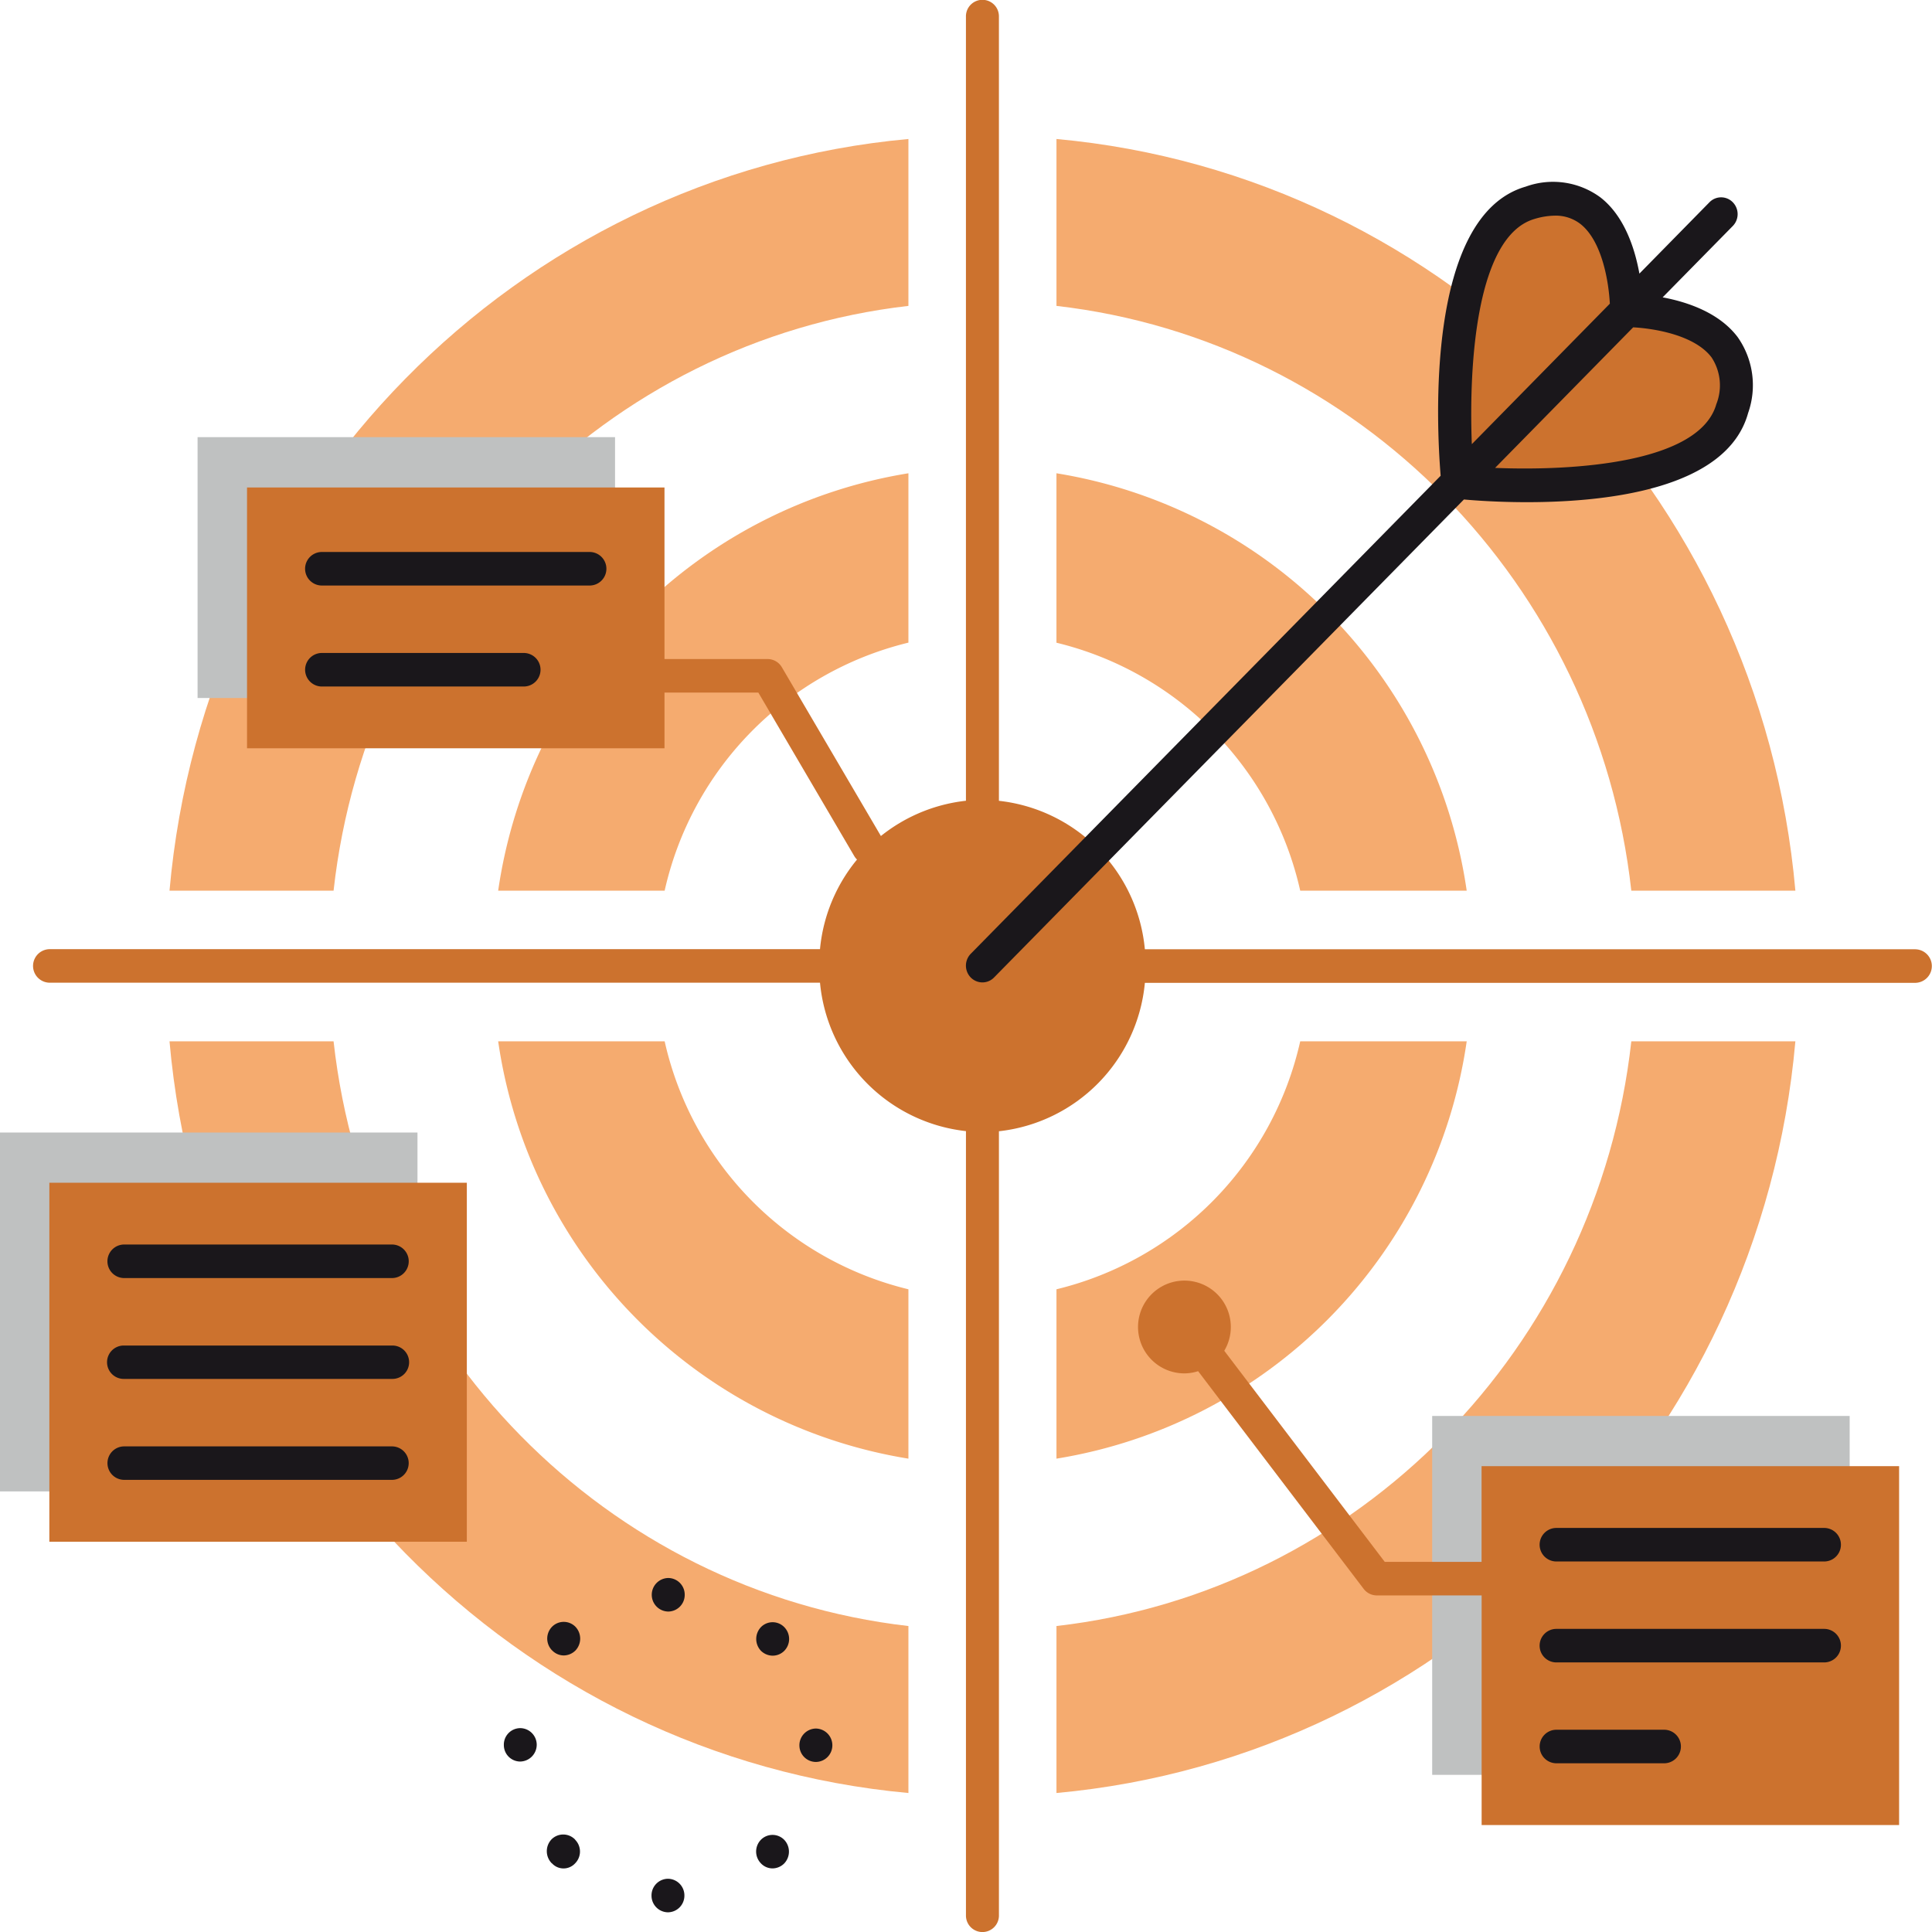 <svg xmlns="http://www.w3.org/2000/svg" width="151.001" height="151.001" viewBox="0 0 151.001 151.001">
  <defs>
    <style>
      .cls-1 {
        fill: #f5ab6f;
      }

      .cls-2 {
        fill: #cc722e;
      }

      .cls-3 {
        fill: #1a171b;
      }

      .cls-4 {
        fill: #bfc1c1;
      }
    </style>
  </defs>
  <g id="Vector_Smart_Object" data-name="Vector Smart Object" transform="translate(-491.22 -458.844)">
    <g id="Group_58" data-name="Group 58">
      <g id="Group_33" data-name="Group 33">
        <g id="Group_25" data-name="Group 25">
          <path id="Path_20" data-name="Path 20" class="cls-1" d="M618.72,528.459h12.823c-2.753-31.153-27.129-55.951-57.752-58.752v13.045C597.359,485.46,616.059,504.483,618.72,528.459Z"/>
        </g>
        <g id="Group_26" data-name="Group 26">
          <path id="Path_21" data-name="Path 21" class="cls-1" d="M573.791,585.931v13.051c30.623-2.807,55-27.6,57.752-58.752H618.72C616.059,564.206,597.359,583.229,573.791,585.931Z"/>
        </g>
        <g id="Group_27" data-name="Group 27">
          <path id="Path_22" data-name="Path 22" class="cls-1" d="M517.291,540.23H504.468c2.759,31.154,27.129,55.945,57.752,58.752V585.931C538.652,583.229,519.953,564.206,517.291,540.23Z"/>
        </g>
        <g id="Group_28" data-name="Group 28">
          <path id="Path_23" data-name="Path 23" class="cls-1" d="M562.22,482.752V469.707c-30.623,2.8-54.993,27.6-57.752,58.752h12.823C519.953,504.483,538.652,485.46,562.22,482.752Z"/>
        </g>
        <g id="Group_29" data-name="Group 29">
          <path id="Path_24" data-name="Path 24" class="cls-1" d="M562.22,509.071V495.834a38.648,38.648,0,0,0-32.064,32.625h13.011A25.747,25.747,0,0,1,562.22,509.071Z"/>
        </g>
        <g id="Group_30" data-name="Group 30">
          <path id="Path_25" data-name="Path 25" class="cls-1" d="M592.843,528.459h13.011a38.648,38.648,0,0,0-32.064-32.625v13.243A25.739,25.739,0,0,1,592.843,528.459Z"/>
        </g>
        <g id="Group_31" data-name="Group 31">
          <path id="Path_26" data-name="Path 26" class="cls-1" d="M573.791,559.612v13.237a38.642,38.642,0,0,0,32.064-32.619H592.843A25.749,25.749,0,0,1,573.791,559.612Z"/>
        </g>
        <g id="Group_32" data-name="Group 32">
          <path id="Path_27" data-name="Path 27" class="cls-1" d="M543.168,540.23H530.156a38.641,38.641,0,0,0,32.064,32.619V559.612A25.739,25.739,0,0,1,543.168,540.23Z"/>
        </g>
      </g>
      <g id="Group_34" data-name="Group 34">
        <path id="Path_28" data-name="Path 28" class="cls-2" d="M640.933,533.034H580.7a12.87,12.87,0,0,0-11.407-11.6V460.155a1.289,1.289,0,1,0-2.577,0v61.274a12.876,12.876,0,0,0-11.407,11.6H495.078a1.311,1.311,0,0,0,0,2.621H555.31a12.876,12.876,0,0,0,11.407,11.6v61.274a1.289,1.289,0,1,0,2.577,0V547.26a12.87,12.87,0,0,0,11.407-11.6h60.232a1.311,1.311,0,0,0,0-2.621Z"/>
      </g>
      <g id="Group_39" data-name="Group 39">
        <g id="Group_37" data-name="Group 37">
          <g id="Group_35" data-name="Group 35">
            <path id="Path_29" data-name="Path 29" class="cls-2" d="M618.344,483.117l-13.188,13.41s19.314,1.985,21.459-5.762S618.344,483.117,618.344,483.117Z"/>
          </g>
          <g id="Group_36" data-name="Group 36">
            <path id="Path_30" data-name="Path 30" class="cls-2" d="M618.344,483.11s.091-10.6-7.518-8.421-5.67,21.83-5.67,21.83Z"/>
          </g>
        </g>
        <g id="Group_38" data-name="Group 38">
          <path id="Path_31" data-name="Path 31" class="cls-3" d="M627.034,485.194c-1.44-1.91-3.92-2.745-5.865-3.11l5.482-5.577a1.326,1.326,0,0,0,0-1.855,1.272,1.272,0,0,0-1.823,0l-5.476,5.577c-.359-1.985-1.179-4.507-3.051-5.96a6.249,6.249,0,0,0-5.828-.841c-7.858,2.257-6.971,18.721-6.655,22.6l-36.725,37.361a1.326,1.326,0,0,0,0,1.855,1.283,1.283,0,0,0,.912.383,1.269,1.269,0,0,0,.906-.383l36.725-37.361c.972.087,2.753.21,4.923.21,6.266,0,15.649-1.026,17.29-6.968A6.533,6.533,0,0,0,627.034,485.194Zm-15.862-9.243a5.729,5.729,0,0,1,1.586-.253,3.162,3.162,0,0,1,1.975.643c1.72,1.342,2.224,4.581,2.309,6.238l-10.787,10.98C606.013,487.383,606.59,477.262,611.172,475.951Zm14.2,14.455c-1.288,4.655-11.231,5.255-17.3,5.008l10.793-10.986c1.623.087,4.8.593,6.126,2.349A3.978,3.978,0,0,1,625.375,490.406Z"/>
        </g>
      </g>
      <g id="Group_45" data-name="Group 45">
        <g id="Group_40" data-name="Group 40">
          <rect id="Rectangle_5" data-name="Rectangle 5" class="cls-4" width="32.63" height="28.05" transform="translate(603.156 569.512)"/>
        </g>
        <g id="Group_41" data-name="Group 41">
          <path id="Path_32" data-name="Path 32" class="cls-2" d="M607.016,573.436v7.481h-7.566l-12.544-16.5a3.626,3.626,0,1,0-3.1,1.768,3.648,3.648,0,0,0,1.057-.173L597.8,583.025a1.291,1.291,0,0,0,1.021.513h8.2v17.948h32.629v-28.05Z"/>
        </g>
        <g id="Group_42" data-name="Group 42">
          <path id="Path_33" data-name="Path 33" class="cls-3" d="M633.828,588.775h-21a1.311,1.311,0,0,1,0-2.621h21a1.311,1.311,0,0,1,0,2.621Z"/>
        </g>
        <g id="Group_43" data-name="Group 43">
          <path id="Path_34" data-name="Path 34" class="cls-3" d="M633.828,580.886h-21a1.311,1.311,0,0,1,0-2.621h21a1.311,1.311,0,0,1,0,2.621Z"/>
        </g>
        <g id="Group_44" data-name="Group 44">
          <path id="Path_35" data-name="Path 35" class="cls-3" d="M621.321,596.658h-8.49a1.311,1.311,0,0,1,0-2.621h8.49a1.311,1.311,0,0,1,0,2.621Z"/>
        </g>
      </g>
      <g id="Group_51" data-name="Group 51">
        <g id="Group_46" data-name="Group 46">
          <rect id="Rectangle_6" data-name="Rectangle 6" class="cls-4" width="32.629" height="28.05" transform="translate(491.22 547.36)"/>
        </g>
        <g id="Group_47" data-name="Group 47">
          <rect id="Rectangle_7" data-name="Rectangle 7" class="cls-2" width="32.63" height="28.057" transform="translate(495.077 551.285)"/>
        </g>
        <g id="Group_48" data-name="Group 48">
          <path id="Path_36" data-name="Path 36" class="cls-3" d="M521.891,566.617h-21a1.3,1.3,0,0,1,0-2.609h21a1.3,1.3,0,0,1,0,2.609Z"/>
        </g>
        <g id="Group_49" data-name="Group 49">
          <path id="Path_37" data-name="Path 37" class="cls-3" d="M521.891,558.734h-21a1.311,1.311,0,0,1,0-2.621h21a1.311,1.311,0,0,1,0,2.621Z"/>
        </g>
        <g id="Group_50" data-name="Group 50">
          <path id="Path_38" data-name="Path 38" class="cls-3" d="M521.891,574.506h-21a1.308,1.308,0,0,1,0-2.615h21a1.308,1.308,0,0,1,0,2.615Z"/>
        </g>
      </g>
      <g id="Group_56" data-name="Group 56">
        <g id="Group_52" data-name="Group 52">
          <rect id="Rectangle_8" data-name="Rectangle 8" class="cls-4" width="32.629" height="20.389" transform="translate(506.662 493.01)"/>
        </g>
        <g id="Group_53" data-name="Group 53">
          <path id="Path_39" data-name="Path 39" class="cls-2" d="M560.19,524.391l-7.864-13.4a1.292,1.292,0,0,0-1.106-.637h-8.065v-13.41H510.527v20.384h32.629v-4.352h7.335l7.487,12.761a1.275,1.275,0,0,0,1.106.643,1.226,1.226,0,0,0,.656-.192A1.32,1.32,0,0,0,560.19,524.391Z"/>
        </g>
        <g id="Group_54" data-name="Group 54">
          <path id="Path_40" data-name="Path 40" class="cls-3" d="M537.34,504.607h-21a1.311,1.311,0,0,1,0-2.621h21a1.311,1.311,0,0,1,0,2.621Z"/>
        </g>
        <g id="Group_55" data-name="Group 55">
          <path id="Path_41" data-name="Path 41" class="cls-3" d="M532.192,512.5h-15.85a1.311,1.311,0,0,1,0-2.621h15.85a1.311,1.311,0,0,1,0,2.621Z"/>
        </g>
      </g>
      <g id="Group_57" data-name="Group 57">
        <path id="Path_42" data-name="Path 42" class="cls-3" d="M542.141,606.995a1.3,1.3,0,0,1,1.288-1.311h0a1.3,1.3,0,0,1,1.282,1.311h0a1.3,1.3,0,0,1-1.282,1.311h0A1.3,1.3,0,0,1,542.141,606.995Zm1.288-1.311Zm7.262-1.206a1.322,1.322,0,0,1,0-1.842h0a1.276,1.276,0,0,1,1.817,0h0a1.337,1.337,0,0,1,0,1.855h0a1.3,1.3,0,0,1-.912.383h0A1.244,1.244,0,0,1,550.691,604.479Zm-16.33,0-.012-.006h0l-.018-.012h0a1.345,1.345,0,0,1,0-1.861h0a1.29,1.29,0,0,1,1.829.012h0l.012.012h0v.012h0a1.311,1.311,0,0,1,0,1.842h0a1.231,1.231,0,0,1-.9.4h0A1.218,1.218,0,0,1,534.362,604.479Zm19.338-9.224a1.308,1.308,0,0,1,1.288-1.311h0a1.308,1.308,0,0,1,1.288,1.311h0a1.3,1.3,0,0,1-1.288,1.3h0A1.291,1.291,0,0,1,553.7,595.254Zm-23.1-.043a1.29,1.29,0,0,1,1.282-1.3h0a1.3,1.3,0,0,1,1.288,1.3h0a1.315,1.315,0,0,1-1.3,1.311h0A1.285,1.285,0,0,1,530.6,595.211Zm20.1-7.339a1.345,1.345,0,0,1,0-1.861h0a1.274,1.274,0,0,1,1.829.018h0a1.322,1.322,0,0,1-.012,1.842h0a1.288,1.288,0,0,1-.906.377h0A1.324,1.324,0,0,1,550.7,587.872Zm-16.33-.037a1.318,1.318,0,0,1,0-1.849h0a1.283,1.283,0,0,1,1.823,0h0a1.345,1.345,0,0,1,0,1.861h0a1.32,1.32,0,0,1-.912.383h0A1.261,1.261,0,0,1,534.374,587.835Zm9.079-3.036a1.308,1.308,0,0,1-1.288-1.311h0a1.311,1.311,0,0,1,1.3-1.311h0a1.3,1.3,0,0,1,1.276,1.311h0a1.3,1.3,0,0,1-1.288,1.311Z"/>
      </g>
    </g>
  </g>
</svg>

